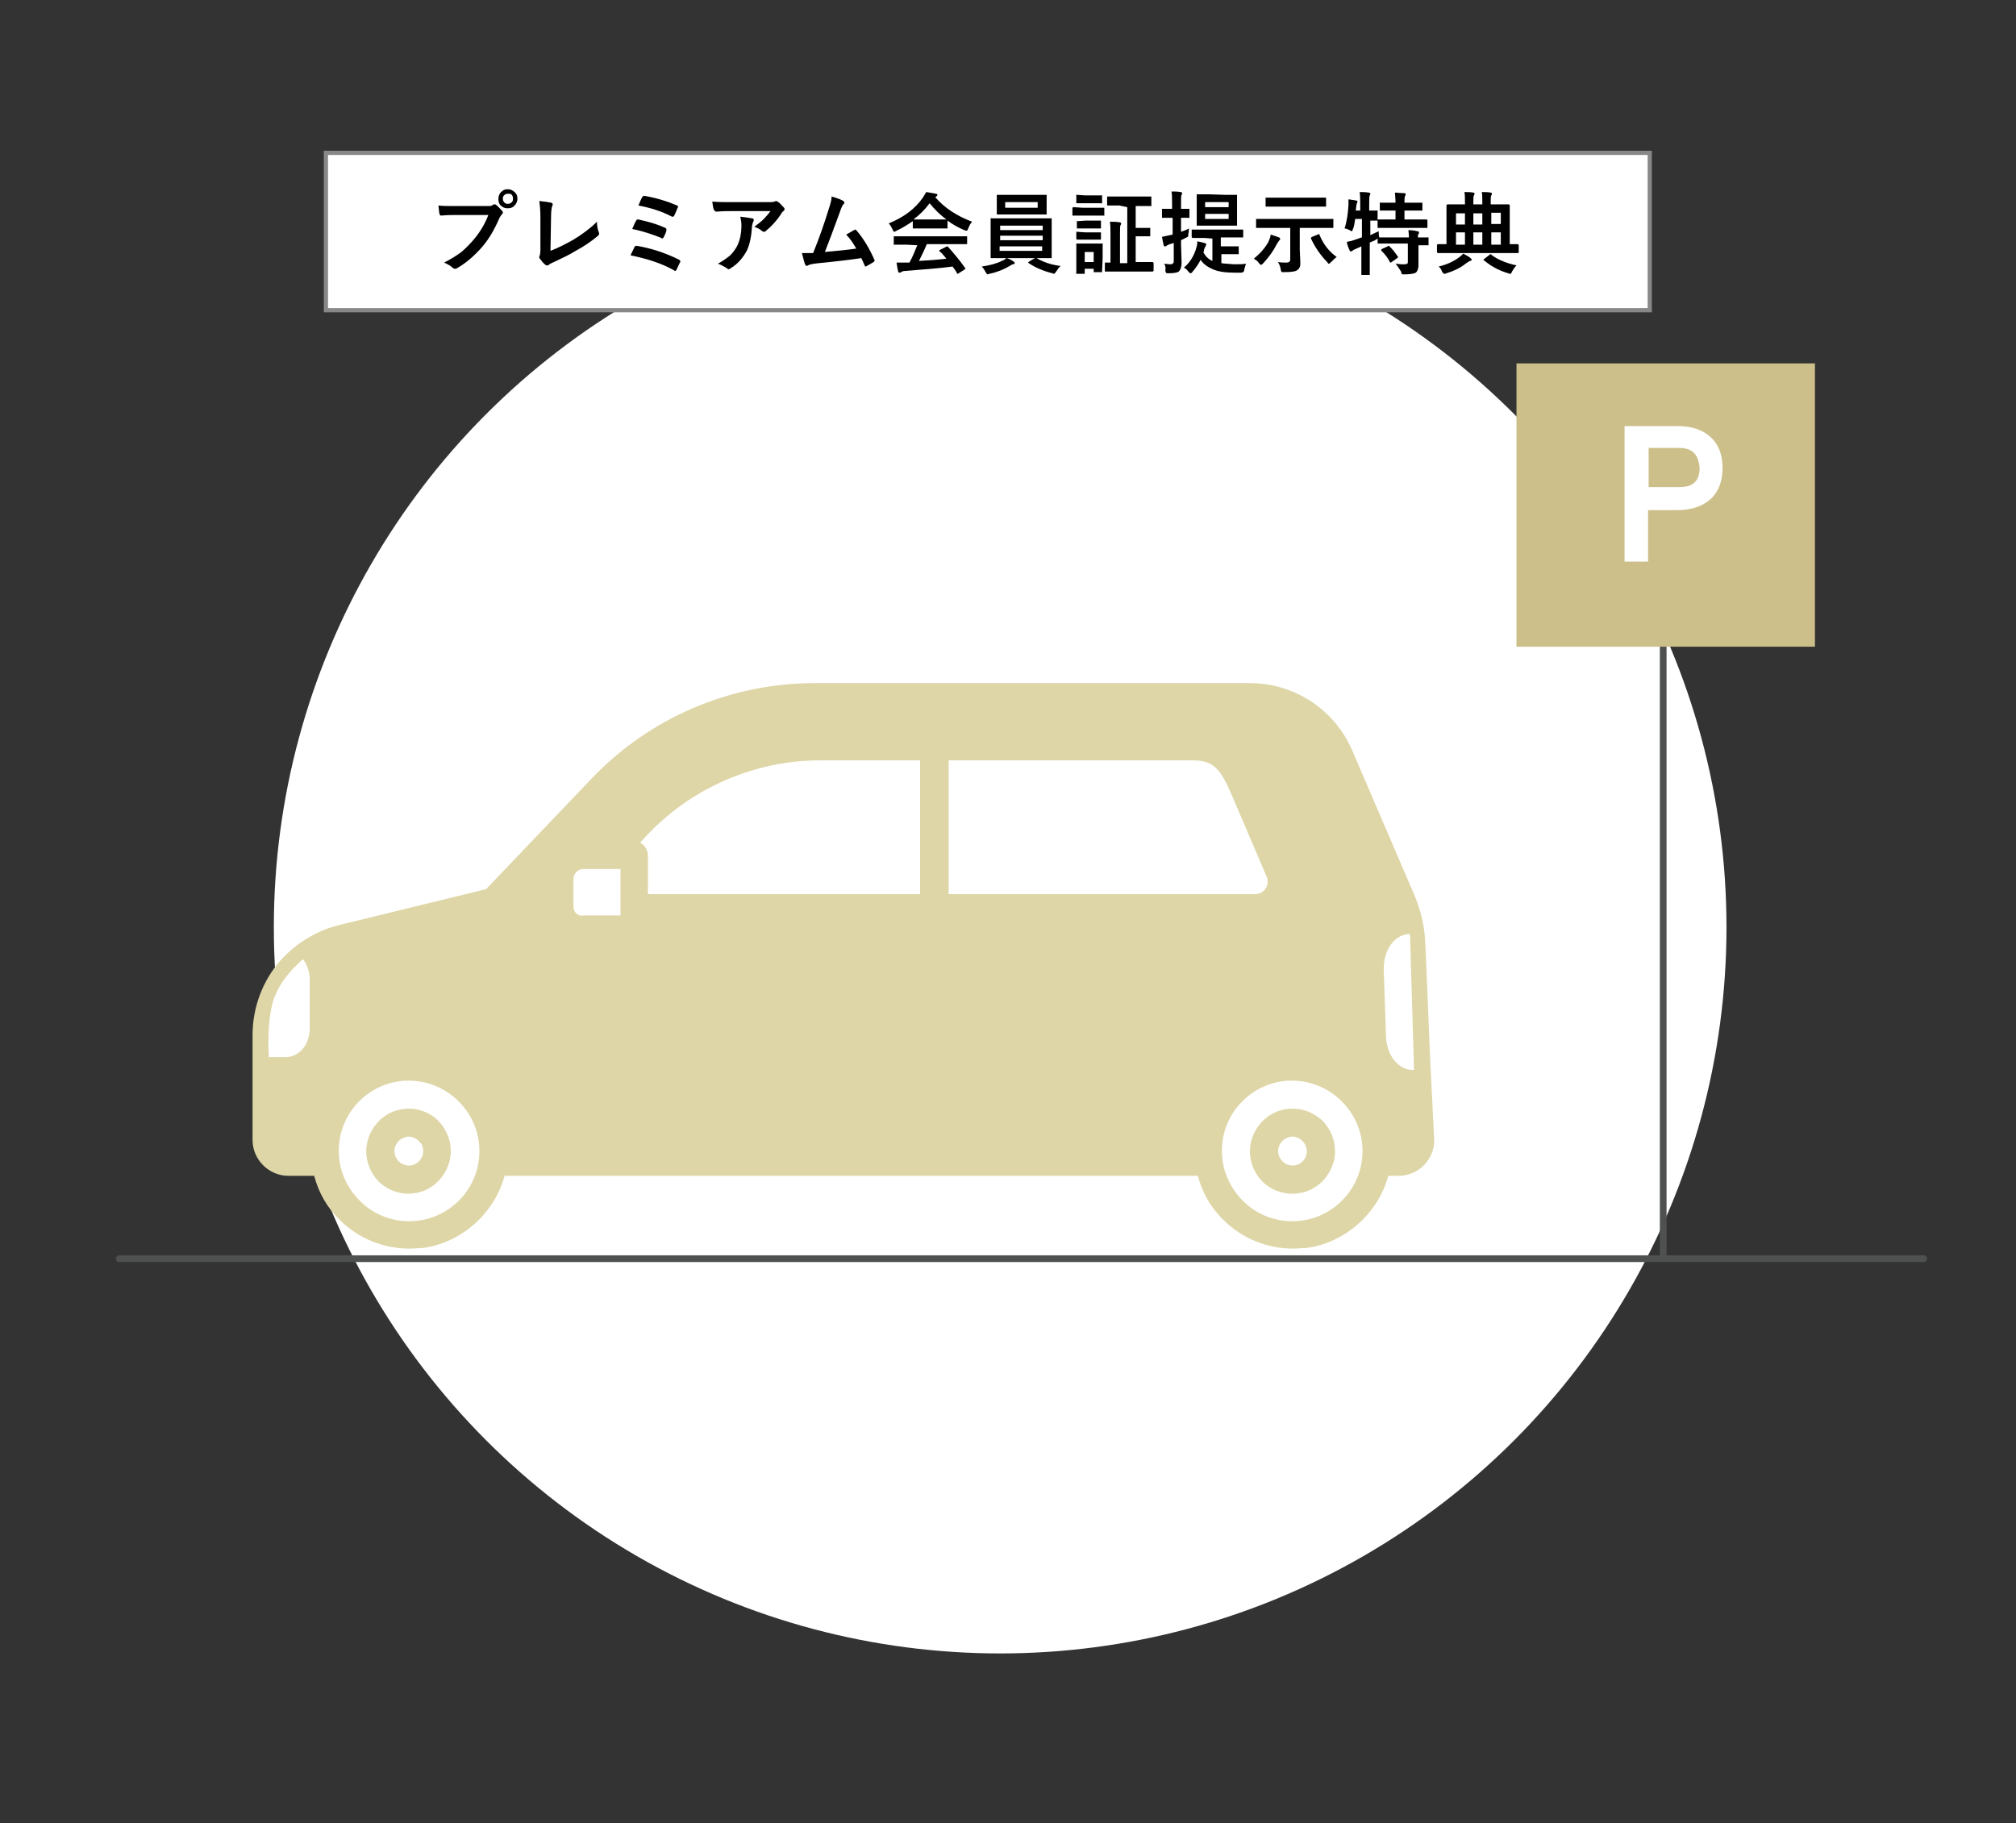 <?xml version="1.0" encoding="utf-8"?>
<!-- Generator: Adobe Illustrator 26.3.1, SVG Export Plug-In . SVG Version: 6.00 Build 0)  -->
<svg version="1.1" id="_イヤー_1" xmlns="http://www.w3.org/2000/svg" xmlns:xlink="http://www.w3.org/1999/xlink" x="0px"
	 y="0px" viewBox="0 0 360 325.6" style="enable-background:new 0 0 360 325.6;" xml:space="preserve">
<rect x="0" y="0" width="360" height="325.6" fill="#333333" stroke="none"/>
<style type="text/css">
	.st0{fill:#FFFFFF;}
	.st1{fill:none;stroke:#4F5151;stroke-width:1.2;stroke-linecap:round;stroke-linejoin:round;}
	.st2{fill:#DED6A7;}
	.st3{fill:#CCBF89;}
	.st4{fill:#FFFFFF;stroke:#888888;stroke-width:0.75;stroke-miterlimit:10;}
</style>
<circle class="st0" cx="178.6" cy="165.6" r="129.7"/>
<line class="st1" x1="297" y1="224.3" x2="297" y2="115.5"/>
<line class="st1" x1="21.3" y1="224.8" x2="343.5" y2="224.8"/>
<circle class="st0" cx="230.9" cy="206.6" r="14.5"/>
<circle class="st0" cx="73.2" cy="207.6" r="14.5"/>
<path class="st2" d="M255.4,189.5C255.4,189.5,255.4,189.5,255.4,189.5l-0.8-19.3l0,0v0l-0.1-1.8c-0.1-3-0.8-5.9-2-8.7l-11-25.6
	c-3.1-7.3-10.3-12.1-18.3-12.1h-77.7c-15.1,0-29.6,6.2-40,17.2l-18.7,19.6l-26.2,6.4c-4,1-7.5,3.1-10.3,6.1l0,0c0,0-0.1,0.1-0.1,0.1
	c-3.3,3.7-5.1,8.5-5.1,13.5v18.7c0,3.5,2.9,6.4,6.4,6.4h4.6c0.8,3,2.3,5.7,4.6,7.9c3.3,3.3,7.8,5.1,12.4,5.1c0.8,0,1.5-0.1,2.3-0.1
	l0,0c7-0.9,12.9-6.2,14.7-12.9h123.8c0.8,3,2.3,5.7,4.6,7.9c3.3,3.3,7.8,5.1,12.4,5.1c0.8,0,1.5-0.1,2.3-0.1l0,0
	c7-0.9,12.9-6.2,14.7-12.9h1.8c1.8,0,3.4-0.7,4.6-1.9c1.2-1.3,1.9-2.9,1.8-4.7L255.4,189.5L255.4,189.5L255.4,189.5z M74.7,218
	c-3.9,0.5-7.8-0.8-10.5-3.6c-2.8-2.8-4.1-6.6-3.6-10.5c0.7-5.6,5.2-10.1,10.8-10.8c0.6-0.1,1.1-0.1,1.6-0.1c3.3,0,6.5,1.3,8.9,3.7
	c2.8,2.8,4.1,6.6,3.6,10.5C84.8,212.8,80.3,217.3,74.7,218L74.7,218z M232.4,218c-3.9,0.5-7.8-0.8-10.5-3.6
	c-2.8-2.8-4.1-6.6-3.6-10.5c0.7-5.6,5.2-10.1,10.8-10.8c0.6-0.1,1.1-0.1,1.6-0.1c3.3,0,6.5,1.3,8.9,3.7c2.8,2.8,4.1,6.6,3.6,10.5
	C242.5,212.8,238,217.3,232.4,218L232.4,218z"/>
<path class="st2" d="M229.1,198.2c-2.8,0.6-5,2.9-5.7,5.7c-0.6,2.6,0.2,5.2,2,7.1c1.4,1.4,3.4,2.2,5.4,2.2c0.6,0,1.1-0.1,1.7-0.2
	l0,0c2.8-0.6,5-2.9,5.7-5.7c0.6-2.6-0.2-5.2-2-7.1C234.3,198.4,231.7,197.6,229.1,198.2L229.1,198.2z M233.3,206.2
	c-0.2,0.9-1,1.7-1.9,1.9c-0.9,0.2-1.8-0.1-2.4-0.7c-0.6-0.6-0.9-1.5-0.7-2.4c0.2-0.9,1-1.7,1.9-1.9c0.2-0.1,0.4-0.1,0.6-0.1
	c0.7,0,1.3,0.3,1.8,0.8C233.2,204.4,233.5,205.3,233.3,206.2z"/>
<path class="st2" d="M71.3,198.2c-2.8,0.6-5,2.9-5.7,5.7c-0.6,2.6,0.2,5.2,2,7.1c1.4,1.4,3.4,2.2,5.3,2.2c0.6,0,1.1-0.1,1.7-0.2l0,0
	c2.8-0.6,5-2.9,5.7-5.7c0.6-2.6-0.2-5.2-2-7.1C76.5,198.4,73.9,197.6,71.3,198.2L71.3,198.2z M75.5,206.2c-0.2,0.9-1,1.7-1.9,1.9
	c-0.9,0.2-1.8-0.1-2.4-0.7c-0.6-0.6-0.9-1.5-0.7-2.4c0.2-0.9,1-1.7,1.9-1.9c0.2-0.1,0.4-0.1,0.6-0.1c0.7,0,1.3,0.3,1.8,0.8
	C75.5,204.4,75.7,205.3,75.5,206.2z"/>
<path class="st0" d="M146.4,135.8h17.9v23.9h-48.6v-6.9c0-1-0.6-1.9-1.4-2.3l1.2-1.3C123.5,140.7,134.8,135.8,146.4,135.8
	L146.4,135.8z"/>
<path class="st0" d="M102.4,161.9v-4.9c0-1,0.8-1.8,1.8-1.8h3.7c0,0,0.1,0,0.1,0h2.8v8.3h-6.6C103.2,163.7,102.4,162.9,102.4,161.9
	L102.4,161.9z"/>
<path class="st0" d="M226,158.7c-0.4,0.6-1.1,1-1.8,1h-54.8v-23.9H213c4.2,0,5.2,2,7.6,7.7l5.6,13.1
	C226.5,157.3,226.4,158.1,226,158.7L226,158.7z"/>
<path class="st0" d="M251.8,167.2C251.8,167.2,251.8,167.1,251.8,167.2l-0.1-0.4c-2.7,0.1-4.7,2.9-4.6,6.4l0.4,11.8
	c0.1,3.6,2.3,6.2,5,6.1h0L251.8,167.2z"/>
<path class="st0" d="M48,188.8h3c2.4,0,4.3-2.2,4.3-5.1v-8.8c0-1.4-0.5-2.7-1.2-3.6c0,0-3.7,3.1-4.9,6.4
	C49.1,177.8,47.6,180.8,48,188.8L48,188.8z"/>
<rect x="270.8" y="64.9" class="st3" width="53.3" height="50.6"/>
<path class="st0" d="M307.6,83.6c0,2.3-0.7,4.2-2.1,5.5s-3.4,2-6,2h-5.2v9.2h-4.2V76.1h9.6c2.5,0,4.4,0.7,5.8,2
	S307.6,81.2,307.6,83.6L307.6,83.6z M302.5,80.9c-0.6-0.6-1.5-0.9-2.6-0.9h-5.5v7h5.5c2.4,0,3.6-1.1,3.6-3.4
	C303.4,82.4,303.1,81.5,302.5,80.9L302.5,80.9z"/>
<g>
	<rect x="58.2" y="27.3" class="st4" width="236.4" height="28.1"/>
	<g>
		<path d="M78.3,36.7c0.7,0.1,1.7,0.1,3.1,0.1h5.7c0.4,0,0.7,0,0.9-0.2c0.1-0.1,0.2-0.1,0.3-0.1c0.1,0,0.2,0,0.3,0.1
			c0.5,0.4,0.8,0.8,1.1,1.1c0.1,0.1,0.1,0.2,0.1,0.3c0,0.1-0.1,0.2-0.2,0.3c-0.1,0.1-0.2,0.3-0.4,0.6c-0.9,2.1-1.9,3.8-3.1,5.2
			c-1.4,1.6-2.9,2.9-4.5,3.8c-0.1,0.1-0.3,0.1-0.4,0.1s-0.3-0.1-0.4-0.2c-0.3-0.3-0.8-0.6-1.5-0.9c1.2-0.6,2.3-1.3,3.1-1.9
			c0.7-0.6,1.4-1.3,2.1-2.1c1.2-1.4,2.1-2.9,2.7-4.5h-5.8c-0.6,0-1.5,0-2.6,0.1c-0.2,0-0.3-0.1-0.3-0.3
			C78.4,38.1,78.4,37.5,78.3,36.7L78.3,36.7z M90.7,33.8c0.5,0,0.9,0.2,1.3,0.6c0.3,0.3,0.4,0.7,0.4,1.1c0,0.5-0.2,0.9-0.6,1.3
			c-0.3,0.3-0.7,0.4-1.2,0.4c-0.5,0-0.9-0.2-1.3-0.6C89.1,36.3,89,36,89,35.5c0-0.5,0.2-1,0.6-1.3C89.9,33.9,90.2,33.8,90.7,33.8
			L90.7,33.8z M90.7,34.6c-0.3,0-0.5,0.1-0.7,0.3c-0.2,0.2-0.2,0.4-0.2,0.6c0,0.3,0.1,0.5,0.3,0.7c0.2,0.2,0.4,0.2,0.6,0.2
			c0.3,0,0.5-0.1,0.7-0.3c0.2-0.2,0.2-0.4,0.2-0.7c0-0.3-0.1-0.5-0.3-0.7C91.2,34.6,90.9,34.6,90.7,34.6L90.7,34.6z"/>
		<path d="M98.3,44.8c1.3-0.5,2.7-1.2,4.1-2c1.5-0.9,3-2,4.2-3.2c0,0.7,0.1,1.3,0.3,1.8c0,0.1,0.1,0.2,0.1,0.3
			c0,0.1-0.1,0.3-0.2,0.4c-1.2,1-2.5,1.9-4,2.7c-1.1,0.7-2.4,1.3-3.9,2c-0.4,0.2-0.7,0.3-0.9,0.5c-0.1,0.1-0.2,0.1-0.3,0.1
			c-0.1,0-0.2,0-0.3-0.1c-0.4-0.3-0.7-0.7-1-1.1c-0.1-0.1-0.1-0.2-0.1-0.3c0-0.1,0-0.2,0.1-0.3c0-0.1,0.1-0.4,0.1-0.9l0-6
			c0-1.2-0.1-2.1-0.2-2.8c1,0.1,1.7,0.2,2.1,0.3c0.2,0,0.3,0.2,0.3,0.3c0,0.1,0,0.2-0.1,0.3c-0.1,0.3-0.2,1-0.2,2L98.3,44.8
			L98.3,44.8z"/>
		<path d="M112.6,45.6c0.2-0.5,0.5-1,0.7-1.5c0.1-0.1,0.2-0.2,0.3-0.2c0,0,0.1,0,0.1,0c2.4,0.4,5,1.2,7.6,2.5
			c0.1,0.1,0.2,0.2,0.2,0.3c0,0.1,0,0.1-0.1,0.2c-0.2,0.4-0.4,0.9-0.6,1.3c-0.1,0.1-0.2,0.2-0.2,0.2c-0.1,0-0.1,0-0.2-0.1
			C118.1,47,115.5,46.2,112.6,45.6L112.6,45.6z M112.9,40.9c0.3-0.7,0.5-1.2,0.7-1.5c0.1-0.1,0.1-0.2,0.2-0.2c0.1,0,0.1,0,0.2,0
			c1.9,0.4,3.5,0.9,4.8,1.5c0.2,0.1,0.2,0.2,0.2,0.3c0,0.1,0,0.1,0,0.2c-0.1,0.4-0.3,0.8-0.5,1.2c-0.1,0.1-0.2,0.2-0.2,0.2
			c-0.1,0-0.1,0-0.2-0.1C116.6,41.9,114.9,41.3,112.9,40.9L112.9,40.9z M114,36.7c0.3-0.7,0.5-1.2,0.7-1.5c0.1-0.2,0.2-0.2,0.3-0.2
			c0,0,0.1,0,0.2,0c2.2,0.4,4.1,1,5.7,1.7c0.2,0.1,0.2,0.2,0.2,0.2c0,0,0,0.1-0.1,0.2c-0.1,0.3-0.3,0.8-0.6,1.4
			c-0.1,0.1-0.1,0.2-0.2,0.2c-0.1,0-0.1,0-0.2,0C118.1,37.7,116.1,37.1,114,36.7L114,36.7z"/>
		<path d="M127.2,36c1,0.1,2.1,0.1,3.2,0.1h6.8c0.6,0,0.9,0,1.1-0.1c0.2-0.1,0.3-0.1,0.3-0.1c0.1,0,0.2,0.1,0.4,0.2
			c0.3,0.2,0.6,0.6,1,1c0.1,0.1,0.1,0.2,0.1,0.3c0,0.1-0.1,0.2-0.2,0.3c-0.1,0.1-0.3,0.2-0.4,0.5c-0.8,1.2-1.7,2.2-2.8,3.1
			c-0.1,0.1-0.2,0.1-0.3,0.1c-0.1,0-0.3-0.1-0.4-0.2c-0.3-0.3-0.8-0.5-1.3-0.7c0.7-0.5,1.3-1,1.7-1.4c0.4-0.4,0.8-0.9,1.2-1.4h-6.9
			c-0.6,0-1.6,0-2.8,0.1c-0.2,0-0.2-0.1-0.3-0.2C127.4,37.5,127.3,36.9,127.2,36L127.2,36z M128.2,47.1c0.9-0.5,1.6-1,2.2-1.5
			c0.4-0.4,0.8-0.9,1.2-1.6c0.5-1,0.8-2.2,0.8-3.8c0-0.5-0.1-1-0.2-1.5c0.9,0.1,1.6,0.2,2.1,0.3c0.2,0,0.3,0.1,0.3,0.3
			c0,0.1,0,0.2-0.1,0.3c-0.1,0.2-0.1,0.4-0.2,0.7c-0.1,1.8-0.4,3.3-0.9,4.4c-0.7,1.3-1.6,2.4-2.9,3.2c-0.2,0.1-0.3,0.2-0.4,0.2
			c-0.1,0-0.2-0.1-0.3-0.2C129.3,47.6,128.8,47.3,128.2,47.1z"/>
		<path d="M148.5,35.1c1.1,0.3,1.8,0.6,2.1,0.8c0.1,0.1,0.2,0.2,0.2,0.3s-0.1,0.2-0.2,0.3c-0.2,0.2-0.4,0.7-0.6,1.3
			c-1.2,3.3-2.1,5.7-2.7,7.2c2.4-0.2,4.2-0.4,5.6-0.6c-0.5-0.9-1.1-1.8-1.8-2.5l1.4-0.8c0.1,0,0.1-0.1,0.2-0.1
			c0.1,0,0.1,0.1,0.2,0.1c1.3,1.5,2.3,3.2,3.2,5.2c0,0.1,0.1,0.1,0.1,0.2c0,0.1-0.1,0.2-0.2,0.3c-0.3,0.2-0.7,0.4-1.2,0.7
			c-0.1,0-0.1,0.1-0.2,0.1c-0.1,0-0.2-0.1-0.2-0.2c-0.3-0.7-0.5-1.1-0.6-1.3c-2,0.3-4.5,0.6-7.6,0.9c-0.9,0.1-1.6,0.2-1.9,0.4
			c-0.1,0-0.1,0.1-0.2,0.1c-0.1,0-0.2-0.1-0.3-0.2c-0.1-0.2-0.3-0.9-0.6-2.1c0.3,0,0.6,0,1,0c0.2,0,0.5,0,1,0c1.1-2.7,2-5.3,2.8-7.9
			C148.3,36.4,148.5,35.7,148.5,35.1z"/>
		<path d="M173.6,39.6c-0.3,0.3-0.5,0.7-0.7,1.2c-0.1,0.3-0.2,0.4-0.3,0.4c-0.1,0-0.2,0-0.4-0.1c-1.2-0.5-2.2-1.1-3-1.7v1.2
			c0,0.1,0,0.1,0,0.2c0,0-0.1,0-0.1,0l-1.8,0h-2.4l-1.8,0c-0.1,0-0.1,0-0.1,0s0-0.1,0-0.1v-1.2c-0.9,0.6-1.8,1.2-2.9,1.7
			c-0.2,0.1-0.3,0.2-0.4,0.2c-0.1,0-0.2-0.1-0.3-0.4c-0.2-0.4-0.4-0.8-0.7-1.1c2.7-1.1,4.7-2.6,6.1-4.6c0.2-0.3,0.4-0.7,0.6-1
			c0.7,0.1,1.2,0.2,1.7,0.3c0.2,0,0.3,0.1,0.3,0.2c0,0.1-0.1,0.2-0.2,0.3c-0.1,0-0.1,0.1-0.2,0.1C168.6,37.1,170.9,38.6,173.6,39.6
			L173.6,39.6z M161.9,43.7l-2.1,0c-0.1,0-0.1,0-0.2,0s0-0.1,0-0.1v-1.2c0-0.1,0-0.1,0-0.2c0,0,0.1,0,0.2,0l2.1,0h8.5l2.1,0
			c0.1,0,0.1,0,0.2,0c0,0,0,0.1,0,0.1v1.2c0,0.1,0,0.1,0,0.1s-0.1,0-0.2,0l-2.1,0h-4.9c-0.4,1-0.9,2-1.4,3c1.7-0.1,3.3-0.2,4.9-0.4
			c-0.5-0.6-0.9-1.1-1.2-1.3c-0.1-0.1-0.1-0.1-0.1-0.1c0-0.1,0.1-0.1,0.2-0.2l1-0.5c0.1,0,0.1-0.1,0.2-0.1c0.1,0,0.1,0,0.2,0.1
			c1,1.1,2,2.3,3,3.7c0,0.1,0.1,0.1,0.1,0.1c0,0.1,0,0.1-0.1,0.2l-1.1,0.7c-0.1,0.1-0.2,0.1-0.2,0.1c0,0-0.1,0-0.1-0.1
			c-0.2-0.4-0.5-0.8-0.8-1.2c-2.1,0.3-4.9,0.5-8.6,0.8c-0.2,0-0.4,0.1-0.6,0.2c-0.1,0.1-0.2,0.1-0.3,0.1c-0.1,0-0.2-0.1-0.2-0.2
			c-0.1-0.3-0.2-0.9-0.3-1.6c0.2,0,0.5,0,0.8,0c0.3,0,0.6,0,1,0l0.5,0c0.6-1.1,1-2.1,1.4-3.1L161.9,43.7L161.9,43.7z M163.1,39.2
			c0.2,0,0.8,0,1.8,0h2.4c0.9,0,1.5,0,1.7,0c-1.1-0.8-2.1-1.8-3-2.9C165.2,37.4,164.2,38.4,163.1,39.2z"/>
		<path d="M181,46.7c0.1,0.1,0.2,0.2,0.2,0.3c0,0.1-0.1,0.2-0.3,0.2c-0.1,0-0.3,0.1-0.6,0.3c-1,0.6-2.2,1.1-3.6,1.4
			c-0.2,0-0.3,0.1-0.3,0.1c-0.1,0-0.1,0-0.2-0.1c0,0-0.1-0.2-0.2-0.3c-0.2-0.4-0.4-0.7-0.7-1c1.4-0.2,2.6-0.5,3.6-1
			c0.3-0.1,0.6-0.3,0.8-0.5h-0.4l-2.2,0c-0.1,0-0.1,0-0.2,0c0,0,0-0.1,0-0.2l0-1.7v-3.3l0-1.7c0-0.1,0-0.1,0-0.2s0.1,0,0.2,0l2.2,0
			h6.1l2.2,0c0.1,0,0.1,0,0.2,0c0,0,0,0.1,0,0.2l0,1.7v3.3l0,1.7c0,0.1,0,0.1,0,0.2c0,0-0.1,0-0.1,0l-2.2,0h-5.7
			C180.1,46.2,180.6,46.4,181,46.7L181,46.7z M184.6,34.8l2.1,0c0.1,0,0.1,0,0.2,0c0,0,0,0.1,0,0.2l0,1.1v1l0,1c0,0.1,0,0.1,0,0.2
			s-0.1,0-0.1,0l-2.1,0h-4.5l-2.1,0c-0.1,0-0.1,0-0.1,0c0,0,0-0.1,0-0.2l0-1v-1l0-1.1c0-0.1,0-0.1,0-0.2c0,0,0.1,0,0.1,0l2.1,0
			H184.6L184.6,34.8z M178.6,40.3v0.8h7.6v-0.8H178.6z M178.6,42.9h7.6v-0.8h-7.6V42.9z M186.1,44.8V44h-7.6v0.8H186.1z M185.3,37.1
			v-1h-5.8v1H185.3z M189.4,47.5c-0.3,0.2-0.5,0.6-0.8,1c-0.2,0.3-0.3,0.4-0.4,0.4c0,0-0.1,0-0.3-0.1c-1.6-0.4-3-1-4.2-1.8
			c-0.1-0.1-0.1-0.1-0.1-0.1c0-0.1,0.1-0.1,0.2-0.2l1-0.6c0.1-0.1,0.1-0.1,0.2-0.1c0,0,0.1,0,0.1,0.1
			C186.3,46.8,187.7,47.3,189.4,47.5L189.4,47.5z"/>
		<path d="M193.3,37.1h2.1l1.7,0c0.1,0,0.1,0,0.1,0s0,0.1,0,0.1v1.1c0,0.1,0,0.1,0,0.2s-0.1,0-0.1,0l-1.7,0h-2.1l-1.7,0
			c-0.1,0-0.1,0-0.1,0c0,0,0-0.1,0-0.2v-1.1c0-0.1,0.1-0.2,0.2-0.2L193.3,37.1L193.3,37.1z M196.8,48.4c0,0.1,0,0.1,0,0.2
			c0,0-0.1,0-0.1,0h-1.2c-0.1,0-0.1,0-0.2,0c0,0,0-0.1,0-0.2V48h-1.6v0.7c0,0.1,0,0.1,0,0.2c0,0-0.1,0-0.1,0h-1.2
			c-0.1,0-0.1,0-0.2,0s0-0.1,0-0.2l0-2.4v-1.1l0-1.5c0-0.1,0-0.1,0-0.2c0,0,0.1,0,0.2,0l1.4,0h1.4l1.5,0c0.1,0,0.1,0,0.2,0
			s0,0.1,0,0.2l0,1.2v1.1L196.8,48.4L196.8,48.4z M193.8,34.9h1.4l1.4,0c0.1,0,0.1,0,0.2,0s0,0.1,0,0.1v1.1c0,0.1,0,0.1,0,0.2
			s-0.1,0-0.2,0l-1.4,0h-1.4l-1.4,0c-0.1,0-0.1,0-0.2,0c0,0,0-0.1,0-0.2v-1.1c0-0.1,0-0.1,0-0.2s0.1,0,0.1,0L193.8,34.9L193.8,34.9z
			 M193.8,39.4h1.3l1.3,0c0.1,0,0.1,0,0.2,0c0,0,0,0.1,0,0.2v1c0,0.1,0,0.1,0,0.2c0,0-0.1,0-0.2,0l-1.3,0h-1.3l-1.4,0
			c-0.1,0-0.1,0-0.1,0c0,0,0-0.1,0-0.1v-1c0-0.1,0-0.1,0-0.2s0.1,0,0.1,0L193.8,39.4L193.8,39.4z M193.8,41.5h1.3l1.3,0
			c0.1,0,0.1,0,0.2,0c0,0,0,0.1,0,0.2v1c0,0.1,0,0.1,0,0.1c0,0-0.1,0-0.2,0l-1.3,0h-1.3l-1.4,0c-0.1,0-0.2-0.1-0.2-0.2v-1
			c0-0.1,0-0.1,0-0.2s0.1,0,0.1,0L193.8,41.5L193.8,41.5z M195.3,45h-1.6v1.8h1.6V45z M199.9,36.7l-2,0c-0.1,0-0.1,0-0.2,0
			c0,0,0-0.1,0-0.1v-1.3c0-0.1,0-0.1,0-0.2c0,0,0.1,0,0.1,0l2,0h3.6l2,0c0.1,0,0.1,0,0.2,0c0,0,0,0.1,0,0.2v1.3c0,0.1,0,0.1,0,0.2
			s-0.1,0-0.1,0l-2,0h-0.7v3.9h1.3l1.2,0c0.1,0,0.1,0,0.1,0c0,0,0,0.1,0,0.1V42c0,0.1,0,0.1,0,0.2c0,0-0.1,0-0.1,0l-1.2,0h-1.3v4.6
			h0.9l2.1,0c0.1,0,0.2,0.1,0.2,0.2v1.3c0,0.1-0.1,0.2-0.2,0.2l-2.1,0h-4.2l-2.1,0c-0.1,0-0.1,0-0.1,0s0-0.1,0-0.1v-1.3
			c0-0.1,0-0.1,0-0.2c0,0,0.1,0,0.1,0c0,0,0.1,0,0.3,0c0.2,0,0.4,0,0.6,0v-4.9c0-1.1,0-1.8-0.1-2.4c0.6,0,1.1,0,1.7,0.1
			c0.2,0,0.3,0.1,0.3,0.2c0,0.1,0,0.2-0.1,0.3c-0.1,0.1-0.1,0.7-0.1,1.8v5h1.3v-10L199.9,36.7L199.9,36.7z"/>
		<path d="M207.9,47.1c0.2,0,0.6,0.1,1.2,0.1c0.2,0,0.3-0.1,0.4-0.2c0.1-0.1,0.1-0.2,0.1-0.5v-3.1c-0.4,0.1-0.6,0.2-0.7,0.2
			c-0.3,0.1-0.4,0.2-0.6,0.3c-0.1,0.1-0.2,0.1-0.3,0.1s-0.2-0.1-0.2-0.2c-0.1-0.4-0.2-0.9-0.3-1.5c0.5-0.1,1-0.2,1.4-0.3l0.5-0.1v-3
			h-0.2l-1.5,0c-0.1,0-0.1,0-0.2,0c0,0,0-0.1,0-0.2v-1.2c0-0.1,0-0.1,0-0.2c0,0,0.1,0,0.1,0l1.5,0h0.2v-0.8c0-0.9,0-1.7-0.1-2.3
			c0.6,0,1.1,0,1.6,0.1c0.2,0,0.3,0.1,0.3,0.2c0,0,0,0.2-0.1,0.3c-0.1,0.1-0.1,0.7-0.1,1.6v0.9l1.4,0c0.1,0,0.1,0,0.1,0
			c0,0,0,0.1,0,0.2v1.2c0,0.1,0,0.1,0,0.2s-0.1,0-0.1,0l-1.4,0v2.5c0.6-0.2,1.1-0.4,1.4-0.6c0,0.2,0,0.6-0.1,1c0,0.3,0,0.4-0.1,0.5
			c0,0-0.2,0.1-0.4,0.2l-0.8,0.4v0.8l0.1,3.2c0,0.8-0.2,1.3-0.5,1.6c-0.3,0.2-0.9,0.3-1.8,0.3c-0.1,0-0.2,0-0.2,0
			c-0.1,0-0.2,0-0.3-0.1c0-0.1-0.1-0.2-0.1-0.4C208.2,47.8,208.1,47.5,207.9,47.1L207.9,47.1z M215.1,42.5l-2.1,0
			c-0.1,0-0.2-0.1-0.2-0.2v-1.1c0-0.1,0-0.1,0-0.2c0,0,0.1,0,0.1,0l2.1,0h4.7l2.1,0c0.1,0,0.1,0,0.2,0c0,0,0,0.1,0,0.2v1.1
			c0,0.1,0,0.1,0,0.1c0,0-0.1,0-0.2,0l-2.1,0h-1.7V44h1.4l1.6,0c0.1,0,0.1,0,0.2,0c0,0,0,0.1,0,0.2v1c0,0.1,0,0.1,0,0.2
			c0,0-0.1,0-0.1,0l-1.6,0h-1.4V47c0.5,0.1,1.3,0.1,2.3,0.2c0.8,0,1.5,0,2.1-0.1c-0.1,0.3-0.2,0.6-0.3,1c0,0.3-0.1,0.4-0.2,0.5
			c-0.1,0-0.2,0.1-0.4,0.1h-1.1c-1.7,0-3-0.2-3.9-0.6c-0.9-0.4-1.7-0.9-2.2-1.7c-0.4,0.8-0.9,1.5-1.5,2.2c-0.1,0.2-0.3,0.2-0.3,0.2
			c-0.1,0-0.2-0.1-0.4-0.3c-0.2-0.3-0.5-0.6-0.8-0.7c1.1-0.9,1.9-2.2,2.3-3.8c0.1-0.3,0.1-0.6,0.1-0.9c0.5,0.1,1,0.2,1.3,0.3
			c0.2,0.1,0.3,0.1,0.3,0.2c0,0.1,0,0.2-0.1,0.3c0,0.1-0.1,0.2-0.2,0.4c0,0.1-0.1,0.2-0.1,0.4c0,0.2-0.1,0.3-0.1,0.4
			c0.4,0.7,0.9,1.2,1.6,1.5v-4L215.1,42.5L215.1,42.5z M218.8,34.8l1.9,0c0.1,0,0.1,0,0.2,0c0,0,0,0.1,0,0.2l0,1.5v2.2l0,1.4
			c0,0.1,0,0.1,0,0.2c0,0-0.1,0-0.1,0l-1.9,0h-3.1l-2,0c-0.1,0-0.1,0-0.1,0s0-0.1,0-0.2l0-1.5v-2.2l0-1.5c0-0.1,0-0.2,0-0.2
			c0,0,0.1,0,0.1,0l2,0L218.8,34.8L218.8,34.8z M219.4,36.1h-4.2V37h4.2V36.1z M219.4,39.1v-0.9h-4.2v0.9H219.4z"/>
		<path d="M223.9,46.2c1.1-0.9,2-1.9,2.6-3c0.2-0.5,0.4-0.9,0.4-1.3c0.4,0.1,0.9,0.3,1.5,0.5c0.2,0.1,0.2,0.2,0.2,0.3
			c0,0.1-0.1,0.2-0.2,0.3c-0.1,0.1-0.2,0.3-0.4,0.6c-0.6,1.2-1.4,2.3-2.4,3.4c-0.2,0.2-0.3,0.3-0.4,0.3c-0.1,0-0.2-0.1-0.4-0.3
			C224.6,46.6,224.2,46.4,223.9,46.2z M226.5,40.7l-2,0c-0.1,0-0.1,0-0.2,0c0,0,0-0.1,0-0.1v-1.3c0-0.1,0-0.1,0-0.2c0,0,0.1,0,0.1,0
			l2,0h9.6l2,0c0.1,0,0.1,0,0.1,0c0,0,0,0.1,0,0.1v1.3c0,0.1,0,0.1,0,0.2c0,0-0.1,0-0.1,0l-2,0h-3.9v3.9l0.1,2.2
			c0,0.4,0,0.7-0.1,0.9c-0.1,0.2-0.2,0.4-0.4,0.5c-0.3,0.3-1.1,0.4-2.4,0.4h-0.2c-0.2,0-0.3,0-0.3-0.1c0-0.1-0.1-0.2-0.1-0.4
			c-0.1-0.6-0.3-1-0.5-1.3c0.6,0.1,1.1,0.1,1.5,0.1c0.5,0,0.7-0.2,0.7-0.6v-5.6L226.5,40.7L226.5,40.7z M228.3,36.9l-2.2,0
			c-0.1,0-0.1,0-0.1,0s0-0.1,0-0.1v-1.3c0-0.1,0-0.1,0-0.2s0.1,0,0.1,0l2.2,0h6.1l2.2,0c0.1,0,0.1,0,0.2,0c0,0,0,0.1,0,0.1v1.3
			c0,0.1,0,0.1,0,0.2c0,0-0.1,0-0.1,0l-2.2,0H228.3L228.3,36.9z M238.7,45.9c-0.3,0.2-0.6,0.5-1,0.9c-0.2,0.2-0.3,0.3-0.4,0.3
			c-0.1,0-0.2-0.1-0.3-0.3c-1.2-1.2-2.2-2.7-2.9-4.2c0-0.1,0-0.1,0-0.1c0-0.1,0.1-0.1,0.2-0.2l1-0.4c0.1,0,0.1-0.1,0.2-0.1
			s0.1,0.1,0.1,0.1C236.3,43.6,237.3,44.9,238.7,45.9z"/>
		<path d="M249.2,47.1c0.4,0,0.7,0.1,1.1,0.1c0.2,0,0.4,0,0.6,0c0.2,0,0.3-0.1,0.4-0.1c0.1-0.1,0.1-0.2,0.1-0.4v-3.2h-3.1l-2.1,0
			c-0.1,0-0.1,0-0.2,0c0,0,0-0.1,0-0.1v-0.8c0,0-0.1,0.1-0.3,0.2c-0.1,0.1-0.3,0.2-0.6,0.3c-0.3,0.1-0.5,0.2-0.5,0.3v2.7l0,2.8
			c0,0.1,0,0.1,0,0.2c0,0-0.1,0-0.1,0h-1.3c-0.1,0-0.1,0-0.1,0c0,0,0-0.1,0-0.1l0-2.8V44l-1.1,0.5c-0.3,0.1-0.4,0.2-0.5,0.3
			s-0.2,0.1-0.3,0.1s-0.2-0.1-0.2-0.2c-0.2-0.4-0.4-0.9-0.5-1.5c0.5-0.1,1-0.2,1.5-0.4c0.4-0.1,0.8-0.3,1.2-0.4v-3.3H242
			c-0.1,0.7-0.2,1.4-0.4,1.8c-0.1,0.2-0.1,0.4-0.2,0.4c-0.1,0-0.2-0.1-0.4-0.2c-0.4-0.2-0.7-0.3-0.9-0.3c0.4-1.2,0.6-2.6,0.7-4.2
			c0-0.1,0-0.3,0-0.4c0-0.2,0-0.4,0-0.6c0.5,0.1,0.9,0.1,1.3,0.2c0.2,0,0.3,0.1,0.3,0.2c0,0.1,0,0.2-0.1,0.3c0,0.1-0.1,0.3-0.1,0.5
			l-0.1,0.8h0.8v-0.9c0-0.9,0-1.7-0.1-2.4c0.6,0,1.1,0,1.6,0.1c0.2,0,0.3,0.1,0.3,0.2c0,0,0,0.2-0.1,0.3c-0.1,0.2-0.1,0.7-0.1,1.8
			v0.9l1.3,0c0.1,0,0.1,0,0.2,0s0,0.1,0,0.1V39c0,0.1,0,0.1-0.1,0.2l2.1,0h1.2v-1.6h-0.6l-2,0c-0.1,0-0.1,0-0.2,0c0,0,0-0.1,0-0.1
			v-1.1c0-0.1,0-0.1,0-0.2s0.1,0,0.2,0l2,0h0.6c0-0.8-0.1-1.4-0.1-1.8c0.5,0,1,0.1,1.7,0.1c0.2,0,0.2,0.1,0.2,0.2
			c0,0.1,0,0.2-0.1,0.3c-0.1,0.2-0.1,0.6-0.1,1.2h1.1l2,0c0.1,0,0.1,0,0.1,0s0,0.1,0,0.1v1.1c0,0.1,0,0.1,0,0.2s-0.1,0-0.1,0l-2,0
			h-1.1v1.6h1.8l2.1,0c0.1,0,0.2,0,0.2,0.2v1.1c0,0.1,0,0.1,0,0.2c0,0-0.1,0-0.1,0l-2.1,0h-4.5l-2.1,0c-0.1,0-0.1,0-0.1,0
			c0,0,0-0.1,0-0.1v-1.1c0-0.1,0-0.1,0-0.1c0,0-0.1,0-0.4,0c-0.3,0-0.6,0-0.9,0v2.6c0.8-0.4,1.3-0.6,1.5-0.7c0,0.3,0,0.7,0.1,1.1
			h0.1l2.1,0h3.1c0-0.6-0.1-1.1-0.1-1.3c0.7,0,1.2,0.1,1.6,0.2c0.2,0,0.3,0.1,0.3,0.2c0,0.1,0,0.2-0.1,0.3c-0.1,0.1-0.1,0.3-0.1,0.6
			l1.7,0c0.1,0,0.1,0,0.2,0c0,0,0,0.1,0,0.1v1.2c0,0.1,0,0.1,0,0.1c0,0-0.1,0-0.1,0c0,0-0.1,0-0.2,0c-0.4,0-0.9,0-1.5,0v1.6l0,2
			c0,0.6-0.2,1.1-0.5,1.3c-0.3,0.2-1.1,0.3-2.1,0.3c-0.2,0-0.4,0-0.4-0.1s-0.1-0.2-0.1-0.4C249.7,47.8,249.5,47.4,249.2,47.1
			L249.2,47.1z M247.8,44c0.1-0.1,0.1-0.1,0.2-0.1s0.1,0,0.1,0.1c0.5,0.4,1,1.1,1.5,1.8c0,0.1,0.1,0.1,0.1,0.1c0,0-0.1,0.1-0.2,0.2
			l-1,0.7c-0.1,0.1-0.2,0.1-0.2,0.1c0,0-0.1,0-0.1-0.1c-0.4-0.8-0.9-1.4-1.5-2c-0.1-0.1-0.1-0.1-0.1-0.1c0,0,0.1-0.1,0.1-0.2
			L247.8,44L247.8,44z"/>
		<path d="M258.8,45.2l-2,0c-0.1,0-0.2-0.1-0.2-0.2v-1.2c0-0.1,0.1-0.2,0.2-0.2l1.5,0v-5l0-1.9c0-0.1,0.1-0.2,0.2-0.2l2.2,0h0.9
			v-0.5c0-0.7,0-1.3-0.1-1.7c0.6,0,1.1,0,1.6,0.1c0.2,0,0.2,0.1,0.2,0.2c0,0.1,0,0.2-0.1,0.3c-0.1,0.2-0.1,0.5-0.1,1v0.6h1.6v-0.5
			c0-0.8,0-1.3-0.1-1.7c0.6,0,1.1,0,1.6,0.1c0.2,0,0.2,0.1,0.2,0.2c0,0.1,0,0.2-0.1,0.3c-0.1,0.2-0.1,0.5-0.1,1v0.6h1l2.2,0
			c0.1,0,0.2,0.1,0.2,0.2l0,1.9v5l1.4,0c0.1,0,0.2,0.1,0.2,0.2v1.2c0,0.1,0,0.2-0.2,0.2l-2,0L258.8,45.2L258.8,45.2z M256.9,47.6
			c1.3-0.3,2.5-0.8,3.6-1.6c0.3-0.2,0.5-0.4,0.8-0.7c0.5,0.3,1,0.5,1.3,0.8c0.1,0.1,0.2,0.2,0.2,0.3s-0.1,0.2-0.3,0.2
			c-0.2,0.1-0.4,0.2-0.8,0.5c-1,0.8-2.1,1.3-3.4,1.7c-0.2,0.1-0.3,0.1-0.4,0.1c-0.1,0-0.2-0.1-0.4-0.4
			C257.4,48.2,257.2,47.8,256.9,47.6L256.9,47.6z M260,40.1h1.6v-2H260V40.1z M260,43.7h1.6v-2.2H260V43.7z M263.1,40.1h1.6v-2h-1.6
			V40.1z M263.1,43.7h1.6v-2.2h-1.6V43.7z M270.8,47.4c-0.3,0.3-0.5,0.6-0.8,1.1c-0.1,0.3-0.2,0.4-0.3,0.4c-0.1,0-0.2,0-0.4-0.1
			c-1.7-0.5-3.1-1.3-4.3-2.3c-0.1-0.1-0.1-0.1-0.1-0.1c0,0,0-0.1,0.2-0.2l0.9-0.7c0.1-0.1,0.2-0.1,0.2-0.1c0,0,0.1,0,0.1,0.1
			C267.5,46.4,269,47,270.8,47.4L270.8,47.4z M268,38h-1.7v2h1.7V38z M266.3,43.7h1.7v-2.2h-1.7V43.7z"/>
	</g>
</g>
</svg>
